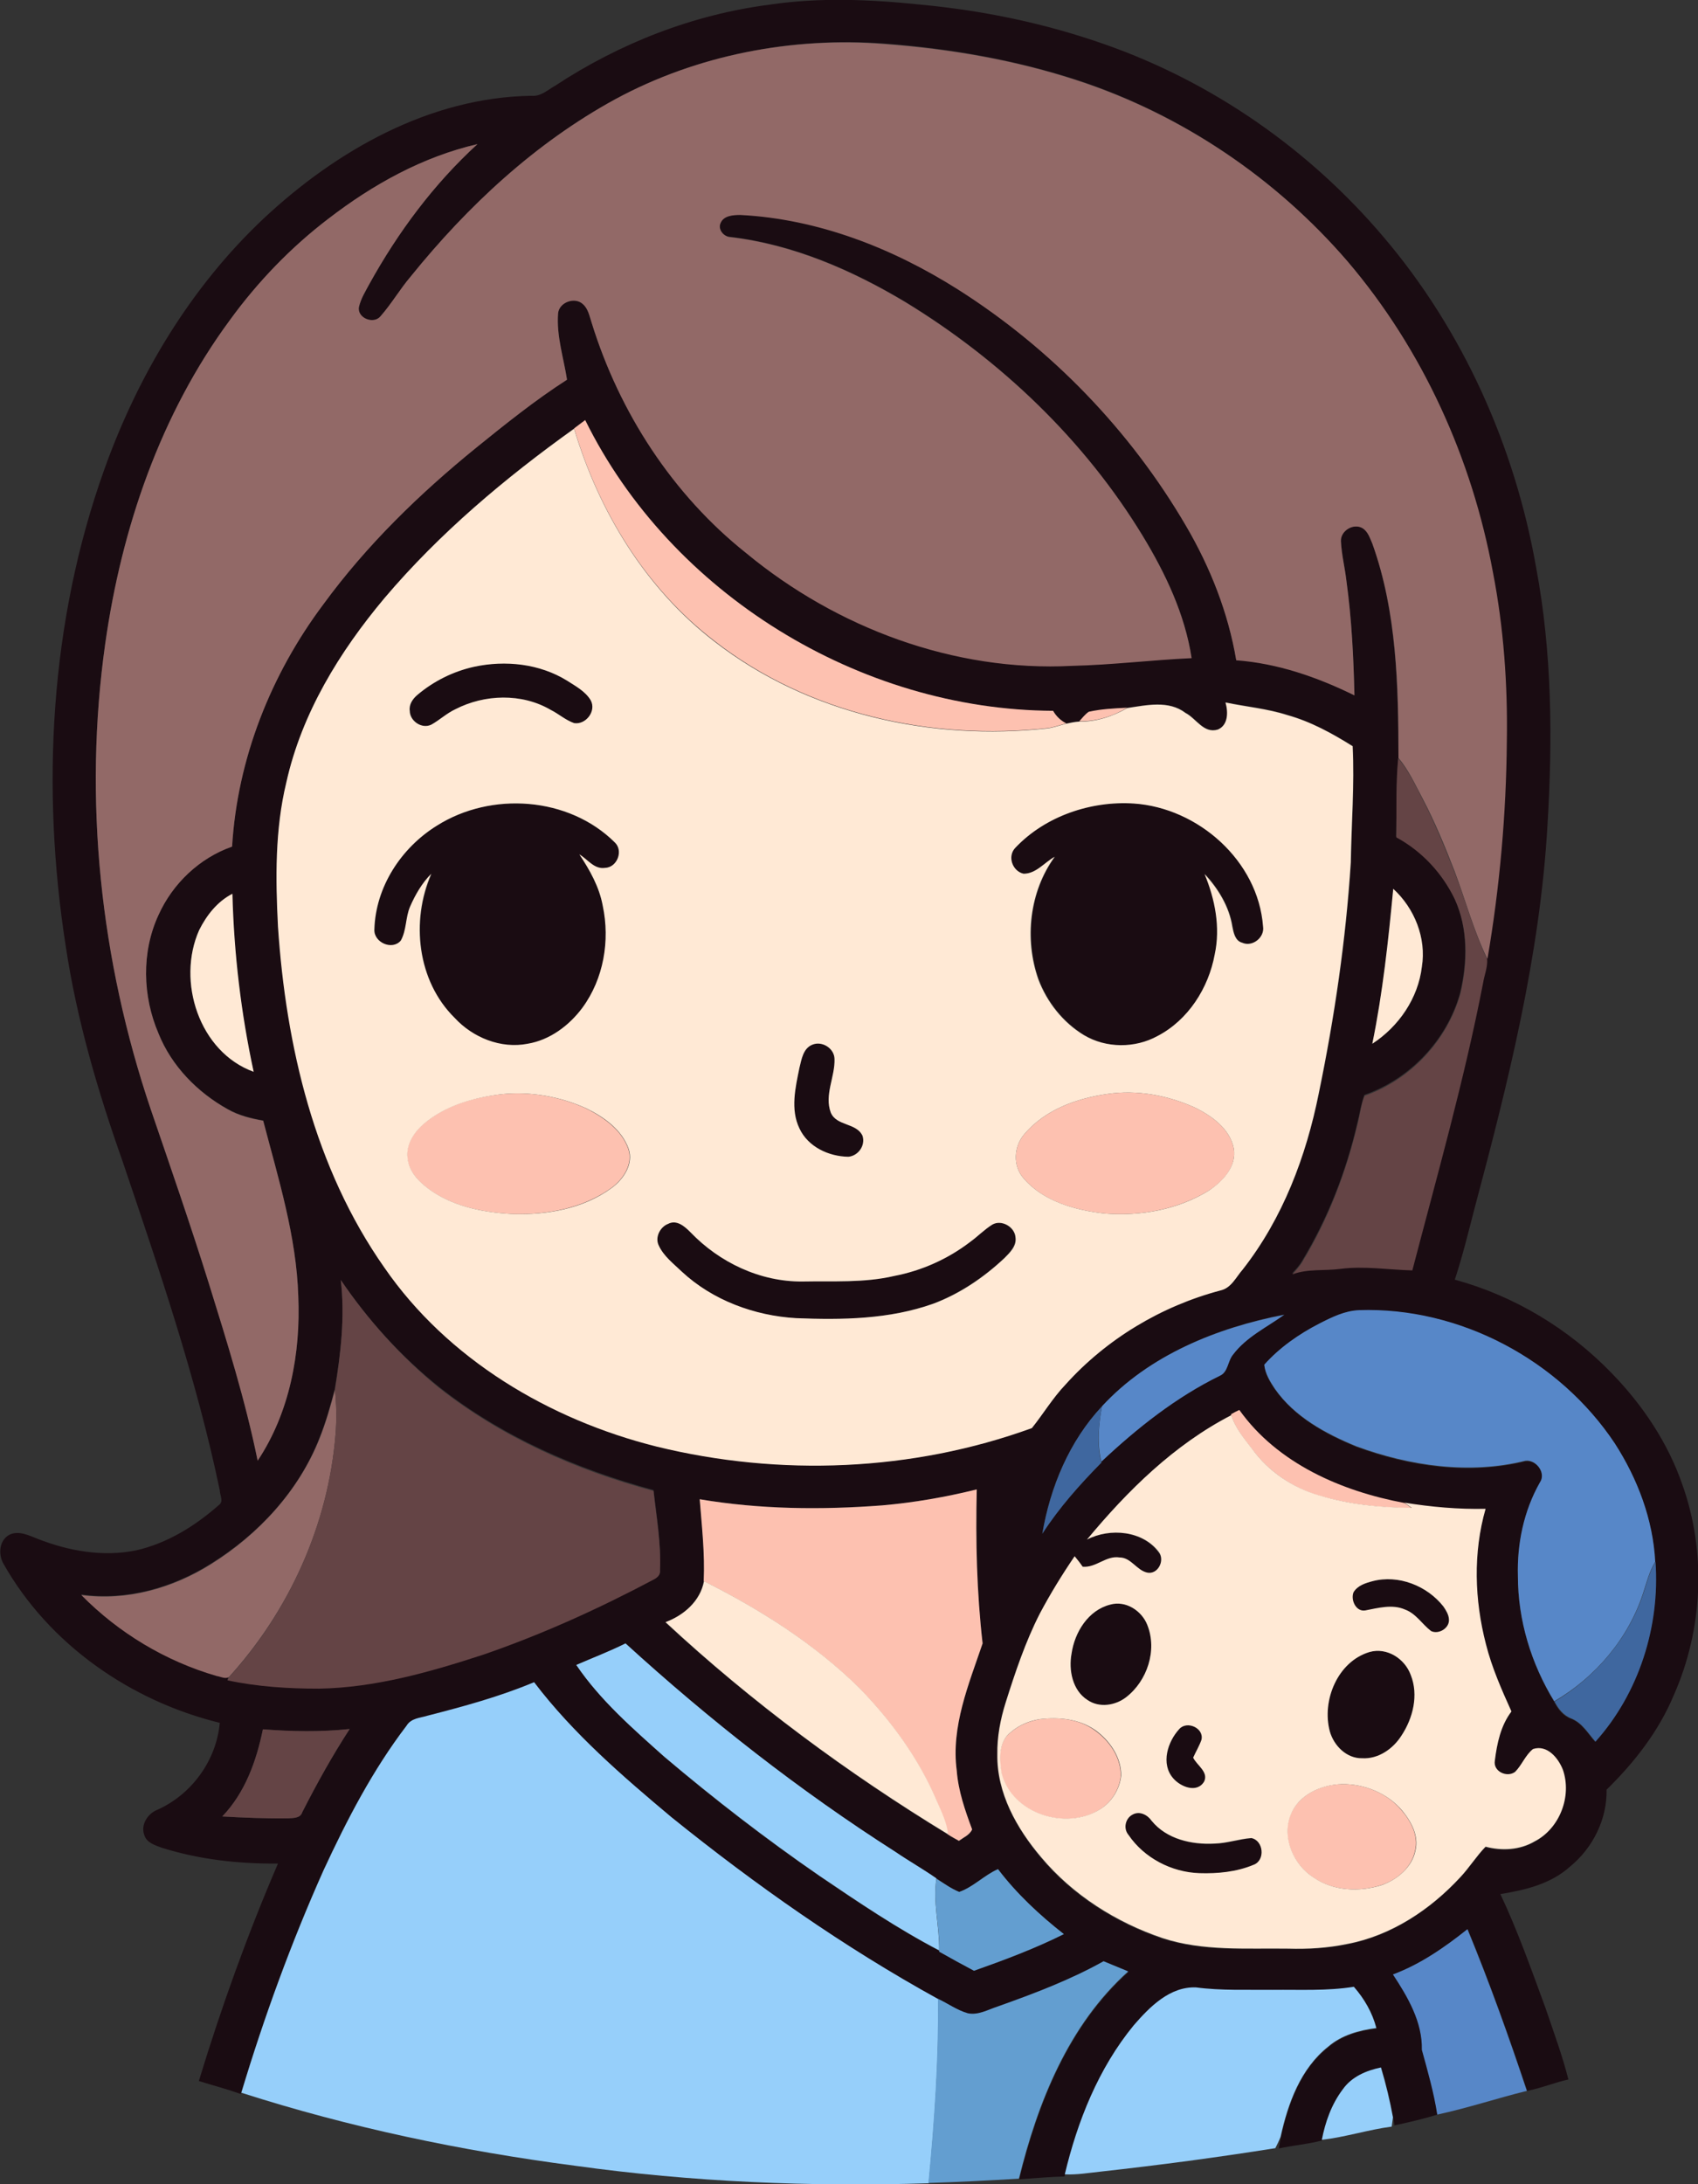 <?xml version="1.0" encoding="iso-8859-1"?>
<!-- Generator: Adobe Illustrator 19.2.0, SVG Export Plug-In . SVG Version: 6.00 Build 0)  -->
<svg version="1.1" id="Layer_1" xmlns="http://www.w3.org/2000/svg" xmlns:xlink="http://www.w3.org/1999/xlink" x="0px" y="0px"
	 viewBox="0 0 551.6 709.2" enable-background="new 0 0 551.6 709.2" xml:space="preserve">
<rect x="0" y="0" width="551.6" height="709.2" fill="#333333" stroke="none"/>
<g>
	<g>
		<path fill="#1A0C12" d="M250.1,1.5c16.2-2.4,32.6-1.7,48.9,0c20.4,1.9,40.6,6.1,59.9,12.9c35.1,12.3,66.5,34.2,90.5,62.5
			c25.9,30.4,42.7,68.1,49.6,107.3c5.2,27.6,5.4,55.8,3.7,83.7c-2.4,42.3-12.8,83.7-23.7,124.5c-2,7.7-3.9,15.5-6.4,23.1
			c19.4,5.3,37.1,16,51,30.4c10,10.3,18.2,22.5,22.9,36.1c7.9,22.1,6.7,47.1-2.8,68.5c-4.9,11.7-12.8,21.8-21.8,30.6
			c0.2,9.6-4.5,19-11.9,25c-6.2,5.6-14.5,7.6-22.6,8.9c5.7,12.1,10.1,24.6,14.7,37.1c2.6,7.7,5.4,15.2,7.4,23.1
			c-4.5,1-8.8,2.8-13.4,3.7c-5.9-17.7-12.2-35.2-19.3-52.5c-7.4,5.8-15.3,11.3-24.2,14.7c4.9,7.3,9.6,15.4,9.4,24.5
			c2,6.9,3.9,13.9,5,21c-4.6,1.4-9.3,2.5-14,3.5c-0.1-0.6-0.3-1.9-0.4-2.5c-1-5.5-2.3-10.9-3.9-16.2c-4.7,1-9.5,3-12.4,7.1
			c-3.6,4.8-5.6,10.6-6.8,16.5c-4.6,1.2-9.4,1.6-14.1,2.6c0.2-0.9,0.5-2.7,0.7-3.6c2.4-10.9,6.4-22.2,15.5-29.3
			c4.4-3.8,10-5.3,15.6-6c-1.2-5-3.9-9.6-7.3-13.4c-8.7,1.4-17.5,0.9-26.3,1c-8.4-0.1-16.7,0.3-25-0.8c-8.5-0.3-15,6.3-20.2,12.3
			c-11.5,13.9-18.3,31.2-22.5,48.6l-0.1,0.3c-4.9,0.1-9.8,0.6-14.7,0.9c6.1-24.8,16.1-49.9,35.5-67.3c-2.7-1.1-5.4-2.2-8-3.3
			c-11,6-22.6,10.5-34.4,14.7c-3.1,1-6.3,3-9.6,2.3c-3.4-1.1-6.4-3.2-9.7-4.7c-30.6-16.9-59.4-37-86.6-59
			c-16-13.4-32-27.3-44.7-43.9c-11.2,4.7-22.9,7.9-34.7,10.9c-2.4,0.7-5.4,0.8-6.9,3.1c-11,14.4-19.4,30.6-27,47
			c-10.5,23.5-19.2,47.6-26.7,72.2l-0.1,0.3c-4.5-1.6-9.1-2.8-13.6-4.2c7.3-24,15.8-47.6,25.7-70.6c-12.7,0.1-25.5-1.3-37.6-5.1
			c-2.2-0.8-5-1.6-5.8-4.1c-1.3-3.4,1.1-7.1,4.3-8.3c11.1-5,19.1-16,20.2-28.2c-29-7.1-55.5-25.5-70.3-51.7c-1.7-3-1.4-7.6,2-9.4
			c3-1.4,6.2,0.2,9,1.3c10.1,4,21.3,6,32.1,3.8c10.2-2.3,19.3-8,27-14.8c1.5-1.1,0.2-3.2,0.2-4.7c-7.6-36.4-19.7-71.7-31.6-106.9
			c-8-22.6-14.8-45.7-18.4-69.5c-8.1-51.7-5.2-105.7,12.5-155.1c10.9-30.5,28-59.1,51.7-81.4c23.6-22.1,54-39.4,87-39.9
			c3.1,0.3,5.3-1.9,7.8-3.3C201.4,14,225.2,4.7,250.1,1.5z M199.9,32.2c-26,14.1-48,34.7-66.5,57.6c-3.5,4.2-6.2,8.9-9.8,12.9
			c-2.2,2.7-7.7,0.6-7-3c0.6-2.7,2.2-5.1,3.4-7.5c9.3-16.8,20.9-32.5,35.1-45.4c-17.8,4.1-34,13.2-48.4,24.2
			c-12.2,9.3-22.9,20.5-32,32.9c-22.6,30.6-35.2,67.6-40.5,105c-7.2,50.7-1.6,102.9,14.8,151.3c6.4,18.7,12.8,37.4,18.8,56.3
			c6,19,11.9,38.1,15.9,57.7c10.4-15.6,14-34.9,13.2-53.4c-0.6-19.5-6.5-38.2-11.4-57c-4-0.7-7.9-1.7-11.5-3.7
			c-9.9-5.5-18.2-14-22.5-24.6c-5.2-12.1-5.6-26.5,0-38.5c4.6-10.2,13.3-18.4,23.9-22.2c1.7-28.4,12.6-55.9,29.6-78.6
			c14.1-19.2,31.3-36,49.8-51c9.6-7.6,19.1-15.3,29.4-22c-1.1-7.2-3.5-14.3-2.9-21.6c0.4-3.6,5.5-5.4,8.1-2.9c1.7,1.6,2.1,4,2.8,6
			c9,29.1,26.3,55.8,50.2,74.8c29.4,24.2,67.6,38.5,105.9,36.6c13-0.4,25.9-1.9,38.8-2.5c-2.2-14.3-8.5-27.5-15.9-39.7
			c-19-31.1-46.1-57-77.1-75.9c-17.4-10.4-36.5-18.7-56.8-21.1c-2.2,0-4.2-2.4-3.2-4.6c1.1-2.4,4.1-2.6,6.4-2.6
			c25.3,1.2,49.5,10.7,70.7,24.2c30.3,19.2,56,45.8,74.1,76.8c7.9,13.4,13.7,28.2,16.3,43.6c13.4,0.9,26.3,5.5,38.4,11.4
			c-0.3-12.4-0.9-24.8-2.6-37.1c-0.5-4.4-1.6-8.6-1.8-13c-0.1-3.4,4-5.8,7-4.2c1.7,1.1,2.4,3.2,3.2,5c7.9,22.3,8.4,46.3,8.5,69.6
			c-0.8,8.5-0.5,17-0.8,25.6c8.3,4.5,15,11.6,19,20.1c4.4,9.6,4.2,20.6,1.8,30.7c-4.2,15.2-16.2,27.9-31.1,33.1
			c-1.1,3-1.5,6.2-2.3,9.2c-3.6,15.6-9.5,30.7-17.8,44.5c-0.9,1.6-2.1,2.9-3.4,4.3c5-1.9,10.5-1.1,15.7-1.8
			c7.8-0.9,15.6,0.3,23.3,0.5c8.2-31,16.9-61.9,23-93.4c0.4-2.5,1.5-5.1,1.3-7.6c4-23.3,6.1-47,6.3-70.7c0.2-18.4-1-36.8-4.5-54.8
			c-6.8-37-22.8-72.4-47.3-101.1c-23.2-26.9-53.7-47.5-87.5-58.6c-20.3-6.6-41.4-10.3-62.7-11.9C257.4,11.9,226.5,17.8,199.9,32.2z
			 M186.5,139.1L186.5,139.1c-22.4,16.1-43.8,34-61.6,55.1C110.3,211.6,98,231.6,93.1,254c-3.7,15.3-3.5,31.2-2.7,46.8
			c2.7,38.8,11.9,78.4,34.5,110.6c20.6,29.9,53.7,49.5,88.5,58.2c40,9.9,83.1,8.1,121.9-6c3.7-4.6,6.7-9.8,10.9-14.1
			c13.3-14.9,31.1-25.6,50.4-30.6c3.5-0.8,5-4.3,7.2-6.8c13-16.5,20.5-36.7,24.7-57.2c5.1-24.7,8.8-49.8,10.4-75
			c0.2-12.6,1.3-25.2,0.6-37.7c-6.7-4.1-13.6-7.9-21.2-10.1c-6.6-2.1-13.4-2.7-20.1-4.1c0.9,3,0.8,7.3-2.5,8.8
			c-4.6,1.4-7-3.6-10.5-5.4c-5.5-4.2-12.7-2.5-18.9-1.6c-4.2,0.2-8.4,0.4-12.5,1.3c-1.2,0.9-2.1,2.1-3.1,3.1
			c-1.5,0.1-2.9,0.3-4.3,0.7c-1.8-1-3.2-2.4-4.3-4.1c-62.8-0.2-124.2-38-152-94.4C188.9,137.2,187.7,138.2,186.5,139.1z
			 M452.6,288.6c-1.6,16.8-3.4,33.7-6.8,50.3c8.6-5.5,14.9-14.7,16.1-25C463.4,304.6,459.5,294.9,452.6,288.6z M64.7,302
			c-7.4,16.6,0,39.6,17.7,46.1c-4.2-19-6.4-38.4-6.9-57.8C70.7,292.7,67.1,297.2,64.7,302z M110.7,415.6c1.4,11.9,0,23.9-2,35.6
			c-1.4,5.3-2.9,10.7-5,15.8C97.1,484,84,498.1,68.5,507.7c-12.4,7.8-27.4,12.1-42.1,10c12.1,12.3,27.4,21.5,44,26.3
			c1.3,0.2,2.6,1,3.9,0.4l-0.4,0.9c9.7,2.1,19.7,2.7,29.7,2.7c18.3-0.2,36-5.3,53.3-11c19.2-6.5,37.8-14.9,55.6-24.5
			c1.1-0.6,2.1-1.5,1.9-2.9c0.4-8.6-1.1-17.2-2.1-25.8c-25-6.8-49.3-17.4-69.7-33.5C130.4,440.5,119.6,428.7,110.7,415.6z
			 M428.5,429.8c-6.6,3.4-12.9,7.8-17.8,13.5c0.3,2.9,1.8,5.5,3.5,7.9c6.4,9,16.4,14.5,26.4,18.6c17.3,6.4,36.7,9.2,54.9,4.7
			c3.6-0.6,7,4,4.7,7.1c-5.2,9.2-7.4,19.8-7.1,30.3c0,14.3,4.4,28.5,11.8,40.7c1.2,2.4,2.9,4.6,5.5,5.5c3.5,1.4,5.4,4.8,7.8,7.5
			c14.1-15.7,21-37.4,19.5-58.4c-0.7-13.7-5.8-26.9-13.1-38.4c-18-27.2-50.5-44.4-83.1-43.3C436.8,425.6,432.6,427.8,428.5,429.8z
			 M358,456.6c-10.6,11.3-16.9,26.2-19.4,41.4c5.5-8.5,12.2-16,19.3-23.2l-0.1-0.3c11.6-10.9,24.2-20.9,38.5-27.9
			c2.7-1.2,2.5-4.8,4.3-6.9c4.3-5.7,11-8.8,16.6-12.9C395.4,431.1,373.4,439.9,358,456.6z M399.9,459.2l0.1,0.3
			c-18.6,9.6-33.7,24.5-46.9,40.4c7.5-3.9,18.2-2.9,23.3,4.3c2.1,2.7-0.3,7.4-3.9,6.6c-3.3-0.9-5.2-4.9-8.9-4.9
			c-4.4-0.7-7.7,3.4-12,3c-0.8-1.2-1.7-2.3-2.6-3.4c-4,6-7.9,12.2-11.3,18.6c-4.7,9.2-8,19-11.1,28.9c-1.7,5.4-2.8,11.1-2.7,16.8
			c-0.2,12.5,6.4,24,14.2,33.4c10.3,12.3,24.3,21.2,39.5,26.3c13.2,4.3,27.2,3.2,40.8,3.4c6.4,0.1,12.8-0.2,19.1-1.5
			c14.3-2.7,27-11.1,36.8-21.7c3-3.1,5.2-6.8,8.2-9.9c5.3,1.4,11.1,1.1,15.9-1.7c8.2-4.2,12.1-14.7,9.2-23.3
			c-1.5-3.8-5.1-8.2-9.7-6.7c-2.5,2-3.6,5.2-5.8,7.4c-2.6,2.1-7.2-0.1-6.6-3.6c0.7-5.6,1.9-11.4,5.4-16c-3.2-7.1-6.4-14.3-8.3-21.9
			c-3.7-14.3-4.1-29.6-0.1-43.9c-8.8,0.2-17.6-0.6-26.4-2c-20.4-3.8-41.2-12.8-53.6-30.2C401.9,458.2,400.5,458.9,399.9,459.2z
			 M286.5,488.8c-19.7,1.4-39.7,1.3-59.2-2c0.8,8.8,1.8,17.7,1.3,26.6c-1.2,6.5-6.5,11.1-12.5,13.4c28.1,26,59.1,49,91.8,68.9
			c1.1,0.8,2.4,1.4,3.6,2.1c1.5-1.1,3.5-1.9,4.3-3.7c-2.4-6.2-4.5-12.5-5-19.1c-1.9-14.3,3.9-28,8.4-41.3c-1.9-16.6-2.3-33.3-1.9-50
			C307.2,486.1,296.9,487.9,286.5,488.8z M187.2,540.6c7.8,11.5,18.3,20.7,28.6,29.9c16.1,13.7,32.8,26.6,50.3,38.6
			c12.6,8.6,25.4,17.2,39,24.3l0,0.3c3.8,2.1,7.5,4.1,11.3,6.2c9.9-3.5,19.8-7.2,29.2-11.9c-7.9-6.2-15.4-13-21.4-21.1
			c-4.5,1.9-8,5.8-12.6,7.4c-2.6-1-4.9-2.8-7.3-4.3c-4.3-3-8.9-5.7-13.3-8.6c-31.1-19.9-60.3-42.8-87.7-67.7
			C198,536.2,192.6,538.3,187.2,540.6z M85.4,561.5c-2.1,10.3-5.8,20.6-13.2,28.3c7.1,0.4,14.2,0.7,21.4,0.6c1.7-0.1,4,0,4.6-2
			c4.7-9.3,9.8-18.3,15.4-27C104.2,562.4,94.8,562.3,85.4,561.5z"/>
	</g>
	<path fill="#1A0C12" d="M154,216.5c10.2-2.2,21.3-1,30.3,4.5c2.8,1.8,5.9,3.5,7.7,6.4c1.9,3.5-1.7,7.9-5.4,7.4
		c-2.8-0.9-5-2.9-7.6-4.3c-9.4-5.5-21.5-5.1-31-0.2c-2.8,1.3-5.1,3.5-7.8,5c-3,1.5-6.9-1.1-7-4.5c-0.3-2,0.9-3.9,2.4-5.1
		C140.8,221.2,147.2,218,154,216.5z"/>
	<path fill="#1A0C12" d="M141.9,268.1c17.7-11.2,42.9-9.4,57.9,5.6c2.8,2.8,0.8,8.2-3.2,8.3c-3.5,0.5-5.6-2.8-8.3-4.4
		c3.4,5.1,6.4,10.6,7.6,16.7c2.5,11.3,0.3,23.7-6.6,33.1c-4.3,5.8-10.5,10.5-17.8,11.7c-8.7,1.6-17.8-2-23.7-8.4
		c-12.1-12-14.3-31.5-7.6-46.8c-3,3-5.2,6.8-6.9,10.7c-1.5,3.5-1.2,7.6-3,11c-2.8,3.3-8.8,0.6-8.6-3.6
		C122,288,130.3,275.3,141.9,268.1z"/>
	<path fill="#1A0C12" d="M329.9,275.2c9.8-10.3,24.6-15.2,38.6-14.3c20.9,1.4,40.4,18.6,42,39.9c0.6,3.6-3.5,6.8-6.8,5.3
		c-2.3-0.6-2.9-3.3-3.2-5.3c-1.1-6.5-4.6-12.3-9-17c3.4,8.2,5.2,17.3,3.3,26.1c-2,10.9-8.6,21.3-18.6,26.5c-7.3,4.1-16.7,4-23.9-0.3
		c-6.8-4.2-12-10.7-14.8-18.1c-4.6-13.1-3-28.5,5.3-39.8c-3.4,1.8-6,5.6-10.1,5.5C328.8,282.9,327.1,278,329.9,275.2z"/>
	<path fill="#1A0C12" d="M263.9,339.2c3.2-1.4,7.1,1.2,7.2,4.6c0.2,5.9-3.4,11.7-1.2,17.5c2,4.4,8.4,3.2,10.3,7.5
		c1,3.1-1.5,6.4-4.6,6.8c-6.4-0.1-13.1-3.2-15.9-9.2c-3-6.2-1.3-13.3,0-19.7C260.4,344,260.9,340.4,263.9,339.2z"/>
	<path fill="#1A0C12" d="M217,397.4c2.8-1.5,5.4,0.8,7.2,2.7c9.4,9.8,22.6,16.1,36.3,16c10-0.1,20.1,0.5,29.9-1.8
		c8.9-1.7,17.4-5.5,24.6-11c2.5-1.8,4.7-4.1,7.3-5.7c3-1.7,7.3,0.8,7.5,4.2c0.3,2.7-1.9,4.9-3.6,6.7c-6.7,6.2-14.5,11.5-23.1,14.8
		c-14.3,5.1-29.6,5.3-44.6,4.7c-13.6-0.7-27.1-5.8-37.1-15.1c-2.7-2.6-5.8-5-7.5-8.5C212.7,401.8,214.4,398.4,217,397.4z"/>
	<path fill="#1A0C12" d="M445.9,513.4c8.4-2.2,17.7,1.5,22.9,8.3c0.9,1.2,1.7,2.5,1.8,4.1c0.4,2.9-3.3,5.1-5.8,3.9
		c-2.9-2.3-4.9-5.8-8.5-7c-4.2-1.8-8.7-0.4-12.9,0.3c-3,0.4-4.8-3.5-3.8-5.9C441,514.9,443.6,514,445.9,513.4z"/>
	<path fill="#1A0C12" d="M360.7,521c5-1.4,10.2,2,12,6.6c3.3,8.2,0,18.1-6.9,23.5c-3.5,2.7-8.7,3.5-12.5,0.9
		c-4.9-3.1-6.2-9.7-5.2-15.1C349.1,530,353.5,522.8,360.7,521z"/>
	<path fill="#1A0C12" d="M444.9,536.4c5.6-1.6,11.5,2.2,13.4,7.5c2.5,6.5,0.7,13.9-3,19.6c-2.8,4.3-7.5,7.8-12.8,7.4
		c-5,0.1-9.1-4.1-10.5-8.7C429.3,552.2,434.6,539.5,444.9,536.4z"/>
	<path fill="#1A0C12" d="M383.1,561.4c2.5-2.8,8.1-0.3,7.3,3.5c-0.7,2-1.8,3.9-2.7,5.8c1.2,2.5,5,4.6,3.6,7.7
		c-2.4,3.9-7.8,1.8-10.1-1C377,572.7,379.4,565.5,383.1,561.4z"/>
	<path fill="#1A0C12" d="M367.9,589.2c2.3-1.3,4.9,0.1,6.3,2.1c4.8,6,13,7.8,20.4,7.4c4.1-0.1,7.9-1.5,12-1.8c4,0.8,4.6,7.3,0.7,8.7
		c-5.6,2.2-11.7,2.8-17.6,2.7c-9-0.3-17.9-4.9-23-12.4C364.8,593.7,365.5,590.4,367.9,589.2z"/>
</g>
<g>
	<path fill="#926967" d="M199.9,32.2c26.6-14.4,57.5-20.3,87.6-17.9c21.2,1.6,42.4,5.2,62.7,11.9c33.8,11.1,64.3,31.7,87.5,58.6
		c24.5,28.7,40.5,64.1,47.3,101.1c3.5,18,4.8,36.5,4.5,54.8c-0.2,23.7-2.3,47.3-6.3,70.7c-4.5-9.2-7.1-19.1-10.7-28.6
		c-3.1-8-6.4-16-10.4-23.6c-2.4-4.5-4.5-9.2-7.8-13.1c0-23.4-0.5-47.4-8.5-69.6c-0.8-1.8-1.4-3.9-3.2-5c-2.9-1.7-7.1,0.8-7,4.2
		c0.2,4.4,1.3,8.6,1.8,13c1.7,12.3,2.3,24.7,2.6,37.1c-12-5.9-24.9-10.4-38.4-11.4c-2.6-15.4-8.4-30.1-16.3-43.6
		c-18.1-31-43.8-57.6-74.1-76.8c-21.2-13.4-45.4-22.9-70.7-24.2c-2.3,0-5.4,0.2-6.4,2.6c-1,2.1,1,4.5,3.2,4.6
		c20.3,2.4,39.4,10.7,56.8,21.1c31,18.9,58.2,44.8,77.1,75.9c7.4,12.2,13.7,25.4,15.9,39.7c-13,0.6-25.8,2.2-38.8,2.5
		c-38.3,2-76.5-12.3-105.9-36.6c-23.9-19-41.2-45.7-50.2-74.8c-0.7-2.1-1.1-4.5-2.8-6c-2.6-2.5-7.7-0.7-8.1,2.9
		c-0.6,7.3,1.8,14.5,2.9,21.6c-10.3,6.6-19.9,14.3-29.4,22c-18.5,15-35.7,31.7-49.8,51c-17,22.7-27.9,50.1-29.6,78.6
		c-10.6,3.7-19.3,12-23.9,22.2c-5.6,12.1-5.2,26.4,0,38.5c4.2,10.5,12.6,19.1,22.5,24.6c3.5,2,7.5,3,11.5,3.7
		c4.9,18.7,10.8,37.5,11.4,57c0.8,18.5-2.8,37.8-13.2,53.4c-4-19.6-10-38.7-15.9-57.7c-5.9-18.9-12.4-37.6-18.8-56.3
		C32.6,311.8,27,259.6,34.2,208.9c5.3-37.4,17.9-74.4,40.5-105c9-12.4,19.8-23.6,32-32.9c14.4-11.1,30.6-20.1,48.4-24.2
		c-14.2,13-25.8,28.6-35.1,45.4c-1.3,2.4-2.8,4.8-3.4,7.5c-0.6,3.6,4.8,5.7,7,3c3.6-4.1,6.3-8.8,9.8-12.9
		C151.9,66.9,173.9,46.4,199.9,32.2z"/>
	<path fill="#926967" d="M108.8,451.2c0.5,4.8,0.6,9.6,0.2,14.5c-2.3,29.2-15,57.3-34.7,78.9c-1.3,0.6-2.6-0.2-3.9-0.4
		c-16.6-4.8-31.9-14-44-26.3c14.7,2,29.7-2.2,42.1-10c15.4-9.6,28.5-23.7,35.3-40.8C105.9,461.8,107.4,456.5,108.8,451.2z"/>
</g>
<g>
	<path fill="#FDC1B0" d="M186.5,139.1c1.2-0.9,2.4-1.8,3.6-2.7c27.8,56.4,89.2,94.1,152,94.4c1,1.8,2.5,3.2,4.3,4.1
		c-2,0.5-3.9,1.2-5.9,1.5c-37.8,4.2-78-4.6-108.3-28.2C209.7,191,194.5,165.9,186.5,139.1L186.5,139.1z"/>
	<path fill="#FDC1B0" d="M353.7,231.1c4.1-0.9,8.3-1.1,12.5-1.3c-4.7,2.8-10.1,4.5-15.6,4.4C351.6,233.1,352.5,231.9,353.7,231.1z"
		/>
	<path fill="#FDC1B0" d="M162.8,355.3c9.4-1,19,0.7,27.6,4.6c5.7,2.9,11.5,6.9,13.7,13.1c1.7,5-1.7,10-5.6,12.8
		c-9.2,6.6-20.9,8.7-32,8.4c-9.1-0.5-18.4-2.2-26.1-7.3c-3.8-2.6-7.7-6.2-8.1-11c-0.5-4.3,2.1-8.2,5.2-10.9
		C144.6,358.9,153.8,356.3,162.8,355.3z"/>
	<path fill="#FDC1B0" d="M359.8,355.2c9.5-1.4,19.3,0.4,28.1,4.3c5.6,2.7,11.6,6.9,12.9,13.4c1,6-3.7,10.9-8.3,13.8
		c-10.1,6.1-22.3,8.3-33.9,7.3c-9.4-1.1-19.5-3.8-26-11.3c-3.7-4.1-3.3-10.5,0.2-14.5C339.5,360.3,349.8,356.6,359.8,355.2z"/>
	<path fill="#FDC1B0" d="M399.9,459.2c0.7-0.4,2-1.1,2.7-1.4c12.4,17.4,33.2,26.4,53.6,30.2c0.8,0.5,1.6,1.1,2.4,1.7
		c-10.1-0.1-20.2-1.2-29.9-4c-8.6-2.5-16.5-7.8-21.9-15.1c-2.6-3.4-5.5-6.8-6.8-11L399.9,459.2z"/>
	<path fill="#FDC1B0" d="M286.5,488.8c10.4-0.9,20.7-2.7,30.8-5.2c-0.4,16.7,0,33.4,1.9,50c-4.5,13.3-10.3,27-8.4,41.3
		c0.5,6.6,2.7,12.9,5,19.1c-0.8,1.8-2.8,2.6-4.3,3.7c-1.2-0.7-2.4-1.3-3.6-2.1c-0.5-3.8-2.2-7.2-3.6-10.7
		c-5.8-13.8-14.8-26.1-25.2-36.8c-14.6-14.4-32.2-25.5-50.5-34.7c0.4-8.9-0.6-17.7-1.3-26.6C246.8,490.1,266.8,490.3,286.5,488.8z"
		/>
	<path fill="#FDC1B0" d="M337.9,558.2c6-0.7,12.6-0.1,17.7,3.6c4.8,3.4,8.6,8.8,8.5,14.9c-0.5,4.4-3.1,8.6-6.9,10.9
		c-11.1,6.9-28.5,1.3-31.9-11.7c-0.7-4.4-1.1-10.2,2.9-13.3C330.9,560.2,334.3,558.8,337.9,558.2z"/>
	<path fill="#FDC1B0" d="M435.9,579.3c7.3-0.1,14.8,2.9,19.5,8.6c3,3.5,5.5,8.3,4.3,13c-1.1,5.5-5.9,9.5-11,11.2
		c-7.2,2.3-15.7,1.9-22.1-2.5c-6.4-4.2-10.3-12.7-7.5-20.1C421.7,582.8,429.1,579.4,435.9,579.3z"/>
</g>
<g>
	<g>
		<path fill="#FFE9D5" d="M124.9,194.2c17.9-21.1,39.2-39,61.6-55c8,26.8,23.2,51.9,45.6,69.1c30.4,23.6,70.5,32.4,108.3,28.2
			c2-0.3,3.9-1,5.9-1.5c1.4-0.3,2.8-0.6,4.3-0.7c5.5,0.1,10.9-1.7,15.6-4.4c6.2-0.9,13.4-2.6,18.9,1.6c3.5,1.8,5.9,6.8,10.5,5.4
			c3.4-1.4,3.4-5.7,2.5-8.8c6.7,1.4,13.6,2,20.1,4.1c7.6,2.1,14.5,5.9,21.2,10.1c0.6,12.6-0.4,25.2-0.6,37.7
			c-1.6,25.2-5.3,50.3-10.4,75c-4.1,20.5-11.7,40.6-24.7,57.2c-2.2,2.5-3.7,6-7.2,6.8c-19.3,5.1-37.1,15.8-50.4,30.6
			c-4.1,4.3-7.2,9.5-10.9,14.1c-38.8,14.1-81.9,15.8-121.9,6c-34.8-8.7-67.9-28.3-88.5-58.2c-22.6-32.2-31.9-71.8-34.5-110.6
			c-0.8-15.6-1-31.5,2.7-46.8C98,231.6,110.3,211.6,124.9,194.2z M154,216.5c-6.8,1.5-13.2,4.7-18.5,9.2c-1.5,1.3-2.7,3.1-2.4,5.1
			c0,3.3,3.9,6,7,4.5c2.7-1.5,5-3.7,7.8-5c9.5-4.9,21.6-5.3,31,0.2c2.6,1.3,4.8,3.3,7.6,4.3c3.8,0.6,7.3-3.9,5.4-7.4
			c-1.7-2.9-4.9-4.6-7.7-6.4C175.3,215.5,164.2,214.3,154,216.5z M141.9,268.1c-11.6,7.2-19.9,19.9-20.3,33.7
			c-0.2,4.2,5.8,6.9,8.6,3.6c1.9-3.4,1.5-7.5,3-11c1.7-3.9,3.9-7.7,6.9-10.7c-6.7,15.3-4.6,34.8,7.6,46.8c5.9,6.4,15,10.1,23.7,8.4
			c7.2-1.2,13.5-5.9,17.8-11.7c6.9-9.4,9-21.8,6.6-33.1c-1.1-6.1-4.2-11.6-7.6-16.7c2.7,1.6,4.8,4.9,8.3,4.4c4-0.1,6.1-5.6,3.2-8.3
			C184.8,258.7,159.6,256.9,141.9,268.1z M329.9,275.2c-2.8,2.8-1,7.7,2.6,8.5c4.1,0,6.8-3.7,10.1-5.5c-8.2,11.3-9.9,26.7-5.3,39.8
			c2.8,7.4,8,14,14.8,18.1c7.2,4.3,16.6,4.3,23.9,0.3c10-5.2,16.6-15.6,18.6-26.5c1.9-8.8,0.1-17.9-3.3-26.1c4.4,4.7,8,10.6,9,17
			c0.4,2,0.9,4.7,3.2,5.3c3.3,1.5,7.4-1.7,6.8-5.3c-1.6-21.3-21.1-38.5-42-39.9C354.5,260,339.7,264.9,329.9,275.2z M263.9,339.2
			c-3,1.2-3.5,4.7-4.2,7.5c-1.3,6.4-3,13.5,0,19.7c2.8,6,9.5,9.1,15.9,9.2c3.2-0.3,5.6-3.6,4.6-6.8c-2-4.3-8.4-3.1-10.3-7.5
			c-2.2-5.8,1.4-11.6,1.2-17.5C271,340.4,267.1,337.9,263.9,339.2z M162.8,355.3c-9,1.1-18.2,3.7-25.2,9.7
			c-3.1,2.7-5.7,6.6-5.2,10.9c0.4,4.9,4.3,8.4,8.1,11c7.7,5.1,17,6.8,26.1,7.3c11.1,0.3,22.8-1.7,32-8.4c3.9-2.8,7.3-7.8,5.6-12.8
			c-2.2-6.2-8-10.3-13.7-13.1C181.9,356,172.2,354.3,162.8,355.3z M359.8,355.2c-10,1.4-20.3,5.1-27,13c-3.5,4-3.9,10.4-0.2,14.5
			c6.4,7.4,16.6,10.2,26,11.3c11.7,1,23.9-1.2,33.9-7.3c4.6-3,9.3-7.9,8.3-13.8c-1.3-6.5-7.3-10.7-12.9-13.4
			C379.1,355.6,369.3,353.8,359.8,355.2z M217,397.4c-2.6,1-4.3,4.4-3,7c1.6,3.5,4.8,5.9,7.5,8.5c10,9.3,23.6,14.3,37.1,15.1
			c14.9,0.6,30.3,0.4,44.6-4.7c8.6-3.2,16.4-8.5,23.1-14.8c1.8-1.8,4-3.9,3.6-6.7c-0.2-3.4-4.5-5.9-7.5-4.2
			c-2.6,1.6-4.8,3.9-7.3,5.7c-7.2,5.5-15.7,9.3-24.6,11c-9.8,2.3-20,1.6-29.9,1.8c-13.7,0.1-26.9-6.2-36.3-16
			C222.4,398.2,219.8,395.9,217,397.4z"/>
	</g>
	<path fill="#FFE9D5" d="M452.6,288.6c6.9,6.3,10.8,16,9.3,25.3c-1.2,10.2-7.5,19.4-16.1,25C449.2,322.3,451,305.4,452.6,288.6z"/>
	<path fill="#FFE9D5" d="M64.7,302c2.4-4.8,5.9-9.3,10.8-11.8c0.5,19.4,2.8,38.8,6.9,57.8C64.7,341.6,57.3,318.6,64.7,302z"/>
	<g>
		<path fill="#FFE9D5" d="M353.1,499.9c13.2-15.9,28.3-30.8,46.9-40.4c1.3,4.2,4.2,7.6,6.8,11c5.3,7.3,13.2,12.6,21.9,15.1
			c9.7,2.9,19.8,3.9,29.9,4c-0.8-0.6-1.6-1.2-2.4-1.7c8.7,1.4,17.5,2.2,26.4,2c-4.1,14.3-3.6,29.6,0.1,43.9
			c1.9,7.6,5.1,14.8,8.3,21.9c-3.5,4.6-4.7,10.4-5.4,16c-0.6,3.5,4,5.6,6.6,3.6c2.2-2.2,3.3-5.4,5.8-7.4c4.6-1.5,8.2,2.9,9.7,6.7
			c3,8.6-1,19.1-9.2,23.3c-4.8,2.8-10.6,3.1-15.9,1.7c-3,3.1-5.3,6.8-8.2,9.9c-9.8,10.6-22.5,19-36.8,21.7
			c-6.3,1.3-12.7,1.7-19.1,1.5c-13.6-0.2-27.7,0.9-40.8-3.4c-15.1-5.1-29.2-14-39.5-26.3c-7.9-9.3-14.4-20.8-14.2-33.4
			c-0.1-5.7,1-11.4,2.7-16.8c3.1-9.8,6.4-19.7,11.1-28.9c3.4-6.4,7.2-12.6,11.3-18.6c0.9,1.1,1.8,2.2,2.6,3.4c4.4,0.4,7.6-3.7,12-3
			c3.7,0,5.5,4.1,8.9,4.9c3.5,0.8,5.9-3.9,3.9-6.6C371.3,497,360.6,496,353.1,499.9z M445.9,513.4c-2.3,0.6-4.9,1.4-6.2,3.6
			c-1,2.5,0.8,6.4,3.8,5.9c4.2-0.8,8.8-2.1,12.9-0.3c3.6,1.3,5.6,4.8,8.5,7c2.5,1.2,6.1-1,5.8-3.9c-0.1-1.5-1-2.9-1.8-4.1
			C463.6,514.9,454.3,511.2,445.9,513.4z M360.7,521c-7.2,1.8-11.6,9-12.6,15.9c-1,5.4,0.3,12,5.2,15.1c3.8,2.6,9,1.8,12.5-0.9
			c6.9-5.3,10.2-15.3,6.9-23.5C370.9,523,365.7,519.6,360.7,521z M444.9,536.4c-10.4,3.1-15.6,15.8-12.9,25.8
			c1.3,4.6,5.4,8.8,10.5,8.7c5.3,0.3,10.1-3.1,12.8-7.4c3.7-5.6,5.6-13.1,3-19.6C456.4,538.6,450.6,534.8,444.9,536.4z M337.9,558.2
			c-3.5,0.5-7,2-9.6,4.3c-4,3.1-3.6,8.8-2.9,13.3c3.4,13.1,20.8,18.6,31.9,11.7c3.8-2.3,6.4-6.5,6.9-10.9c0.1-6-3.7-11.5-8.5-14.9
			C350.5,558.1,343.9,557.5,337.9,558.2z M383.1,561.4c-3.8,4.1-6.1,11.3-2,16c2.4,2.8,7.8,5,10.1,1c1.4-3.1-2.4-5.2-3.6-7.7
			c0.9-2,2-3.8,2.7-5.8C391.2,561.1,385.6,558.6,383.1,561.4z M435.9,579.3c-6.8,0.2-14.2,3.5-16.7,10.2c-2.8,7.4,1.1,16,7.5,20.1
			c6.4,4.4,14.8,4.8,22.1,2.5c5.1-1.8,9.9-5.8,11-11.2c1.2-4.8-1.4-9.5-4.3-13C450.7,582.2,443.2,579.2,435.9,579.3z M367.9,589.2
			c-2.3,1.2-3.1,4.5-1.3,6.6c5.1,7.5,14,12.1,23,12.4c6,0.2,12.1-0.4,17.6-2.7c3.9-1.4,3.3-7.9-0.7-8.7c-4,0.3-7.9,1.7-12,1.8
			c-7.3,0.4-15.5-1.4-20.4-7.4C372.8,589.3,370.2,587.9,367.9,589.2z"/>
	</g>
	<path fill="#FFE9D5" d="M228.7,513.4c18.3,9.2,35.9,20.3,50.5,34.7c10.4,10.7,19.4,23,25.2,36.8c1.5,3.5,3.2,6.9,3.6,10.7
		c-32.7-19.9-63.7-42.8-91.8-68.9C222.1,524.5,227.5,519.9,228.7,513.4z"/>
</g>
<g>
	<path fill="#644445" d="M454.2,246.2c3.3,3.9,5.5,8.6,7.8,13.1c4,7.6,7.2,15.6,10.4,23.6c3.7,9.5,6.3,19.4,10.7,28.6
		c0.2,2.5-0.9,5.1-1.3,7.6c-6.1,31.5-14.9,62.4-23,93.4c-7.8-0.2-15.6-1.5-23.3-0.5c-5.2,0.7-10.7-0.1-15.7,1.8
		c1.2-1.3,2.5-2.7,3.4-4.3c8.3-13.7,14.1-28.9,17.8-44.5c0.8-3.1,1.1-6.3,2.3-9.2c14.9-5.2,26.8-17.9,31.1-33.1
		c2.4-10.1,2.6-21.1-1.8-30.7c-4.1-8.5-10.7-15.6-19-20.1C453.7,263.3,453.4,254.7,454.2,246.2z"/>
	<path fill="#644445" d="M110.7,415.6c8.9,13.1,19.6,25,31.9,35c20.4,16.1,44.7,26.8,69.7,33.5c0.9,8.6,2.5,17.2,2.1,25.8
		c0.2,1.4-0.8,2.3-1.9,2.9c-17.9,9.5-36.4,17.9-55.6,24.5c-17.2,5.6-35,10.7-53.3,11c-9.9,0-19.9-0.6-29.7-2.7l0.4-0.9
		c19.7-21.6,32.3-49.7,34.7-78.9c0.4-4.8,0.3-9.7-0.2-14.5C110.7,439.4,112.1,427.5,110.7,415.6z"/>
	<path fill="#644445" d="M85.4,561.5c9.4,0.7,18.9,0.9,28.2-0.1c-5.7,8.7-10.7,17.8-15.4,27c-0.6,2-2.9,1.9-4.6,2
		c-7.1,0.1-14.3-0.2-21.4-0.6C79.6,582.1,83.3,571.8,85.4,561.5z"/>
</g>
<g>
	<path fill="#5787C8" d="M428.5,429.8c4.1-2.1,8.3-4.2,13-4.4c32.7-1.1,65.1,16.2,83.1,43.3c7.4,11.5,12.4,24.7,13.1,38.4
		c-1.9,3.1-2.8,6.7-3.9,10.1c-4.8,14.8-15.5,27.4-28.9,35.2c-7.5-12.2-11.8-26.3-11.8-40.7c-0.3-10.5,1.9-21.1,7.1-30.3
		c2.2-3.1-1.2-7.6-4.7-7.1c-18.1,4.5-37.5,1.7-54.9-4.7c-10-4.1-20.1-9.6-26.4-18.6c-1.6-2.4-3.2-5-3.5-7.9
		C415.6,437.6,421.9,433.2,428.5,429.8z"/>
	<path fill="#5787C8" d="M358,456.6c15.3-16.6,37.4-25.5,59.2-29.7c-5.7,4.1-12.3,7.2-16.6,12.9c-1.8,2.1-1.6,5.7-4.3,6.9
		c-14.3,7-26.9,17-38.5,27.9C356.3,468.7,356.9,462.5,358,456.6z"/>
	<path fill="#5787C8" d="M452.5,641.1c8.9-3.3,16.8-8.8,24.2-14.7c7.1,17.2,13.4,34.8,19.3,52.5c-9.7,2.4-19.3,5.6-29.1,7.7
		c-1.1-7.1-3.1-14.1-5-21C462.1,656.5,457.3,648.4,452.5,641.1z"/>
</g>
<g>
	<path fill="#3F679F" d="M338.6,498c2.6-15.2,8.8-30.1,19.4-41.4c-1.1,5.9-1.8,12.1-0.3,18l0.1,0.3C350.8,482,344.1,489.5,338.6,498
		z"/>
	<path fill="#3F679F" d="M533.9,517.2c1.1-3.4,2-7,3.9-10.1c1.5,21-5.4,42.7-19.5,58.4c-2.4-2.7-4.3-6.1-7.8-7.5
		c-2.6-1-4.3-3.2-5.5-5.5C518.3,544.6,529.1,532,533.9,517.2z"/>
</g>
<g>
	<path fill="#96CFFA" d="M187.2,540.6c5.3-2.3,10.8-4.4,16-7c27.3,24.9,56.5,47.8,87.7,67.7c4.4,3,9,5.6,13.3,8.6
		c-1.2,7.8,1,15.5,0.9,23.4c-13.6-7.1-26.3-15.7-39-24.3c-17.4-12-34.1-24.9-50.3-38.6C205.6,561.3,195,552.1,187.2,540.6z"/>
	<path fill="#96CFFA" d="M138.8,557.1c11.7-3,23.5-6.2,34.7-10.9c12.7,16.7,28.7,30.5,44.7,43.9c27.2,21.9,55.9,42.1,86.6,59
		c0.2,20-1.2,39.9-3.1,59.8c-38.4,1.2-77-0.4-115-5.7c-36.7-4.8-73.1-12.4-108.3-23.7c7.4-24.6,16.2-48.7,26.7-72.2
		c7.6-16.4,16-32.6,27-47C133.5,557.9,136.5,557.8,138.8,557.1z"/>
	<path fill="#96CFFA" d="M368.3,657.6c5.2-6,11.7-12.6,20.2-12.3c8.3,1.1,16.7,0.7,25,0.8c8.8-0.1,17.6,0.4,26.3-1
		c3.4,3.9,6,8.4,7.3,13.4c-5.6,0.7-11.3,2.3-15.6,6c-9,7.1-13.1,18.4-15.5,29.3c-0.5,1.3-1.1,2.5-1.7,3.7c-18.8,3-37.7,5.5-56.6,7.6
		c-3.9,0.4-7.8,1.1-11.8,0.9C350,688.8,356.8,671.6,368.3,657.6z"/>
	<path fill="#96CFFA" d="M436.2,678.4c2.9-4.1,7.6-6.1,12.4-7.1c1.6,5.3,2.9,10.8,3.9,16.2c-0.1,1-0.3,2-0.4,3
		c-7.6,1-15,3.4-22.7,4.3C430.5,689.1,432.5,683.3,436.2,678.4z"/>
</g>
<g>
	<path fill="#639ED0" d="M311.6,614.3c4.6-1.6,8.1-5.4,12.6-7.4c6.1,8,13.5,14.9,21.4,21.1c-9.4,4.7-19.3,8.4-29.2,11.9
		c-3.8-2-7.6-4.1-11.3-6.2l0-0.3c0.2-7.8-2.1-15.6-0.9-23.4C306.6,611.5,308.9,613.2,311.6,614.3z"/>
	<path fill="#639ED0" d="M324.1,651.5c11.8-4.2,23.5-8.6,34.4-14.7c2.7,1.1,5.3,2.2,8,3.3c-19.4,17.4-29.4,42.5-35.5,67.3
		c-9.8,0.6-19.6,1.1-29.4,1.4c1.9-19.9,3.3-39.8,3.1-59.8c3.2,1.5,6.2,3.7,9.7,4.7C317.8,654.4,321,652.5,324.1,651.5z"/>
</g>
</svg>
